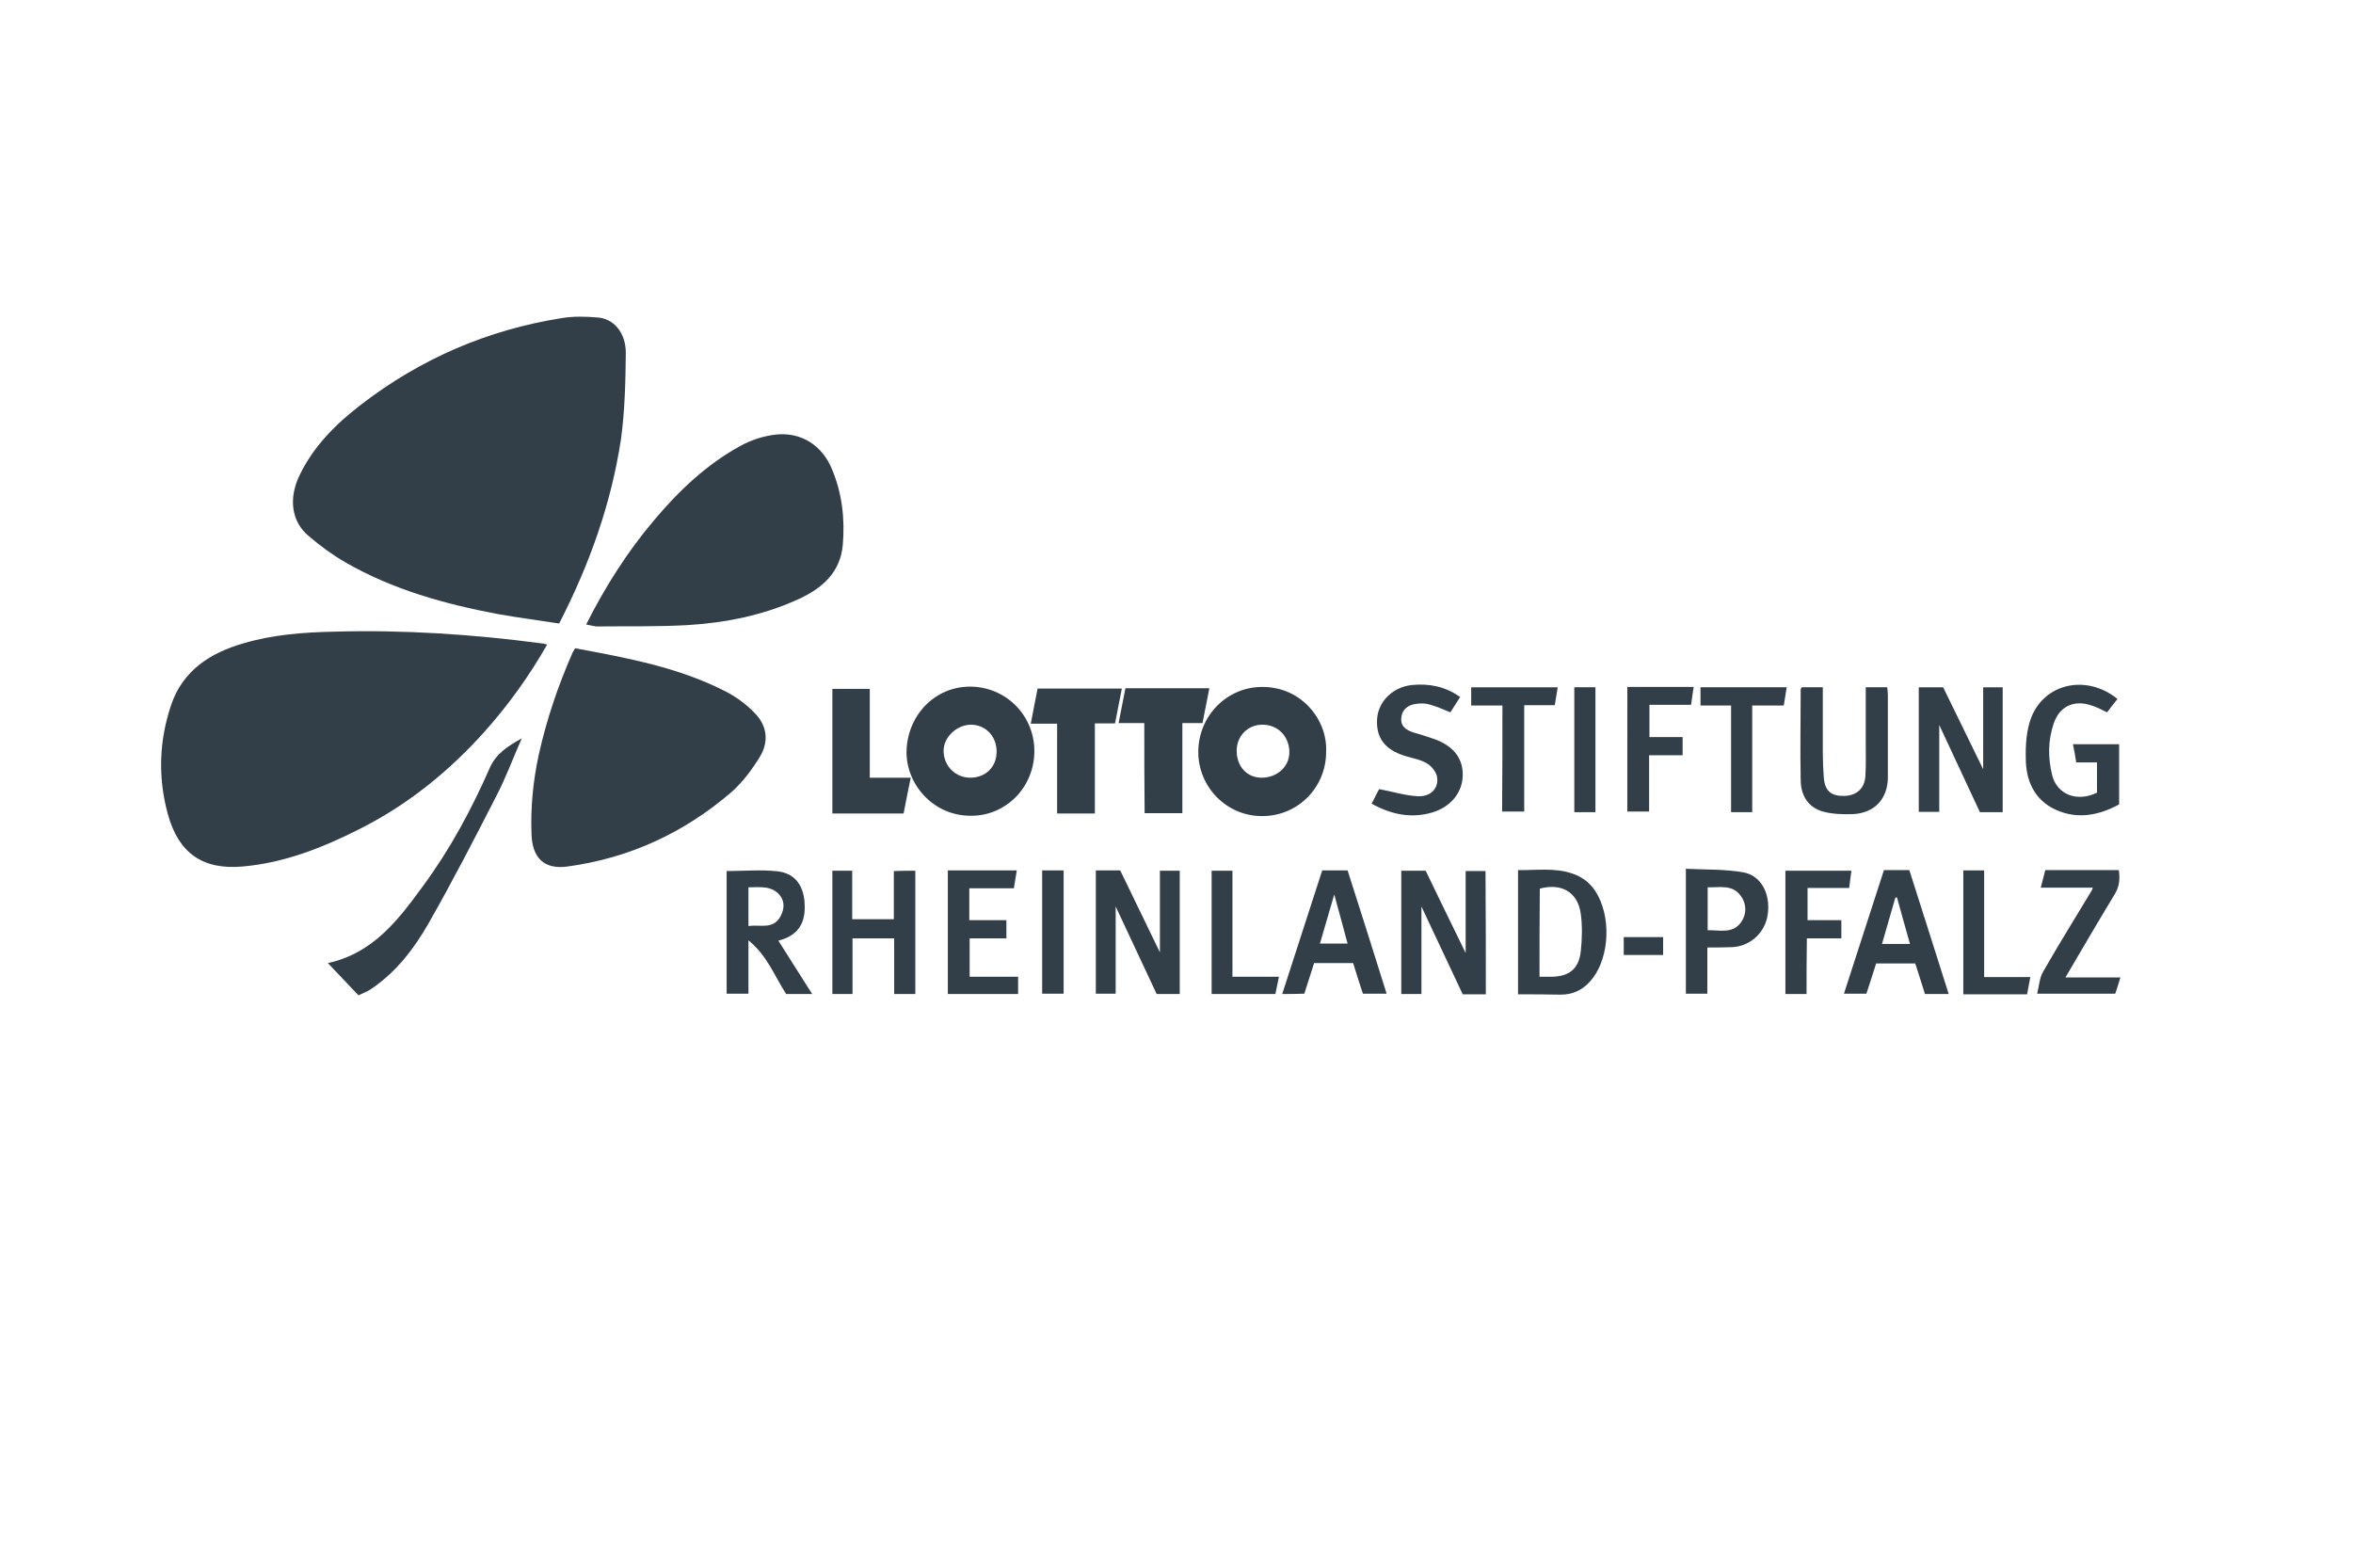 <?xml version="1.0" encoding="utf-8"?>
<!-- Generator: Adobe Illustrator 26.0.2, SVG Export Plug-In . SVG Version: 6.00 Build 0)  -->
<svg version="1.1" id="Ebene_1" xmlns="http://www.w3.org/2000/svg" xmlns:xlink="http://www.w3.org/1999/xlink" x="0px" y="0px"
	 viewBox="0 0 723.4 482.2" style="enable-background:new 0 0 723.4 482.2;" xml:space="preserve">
<style type="text/css">
	.st0{fill:#333F48;}
</style>
<g>
	<path class="st0" d="M171.9,191.7c-6.4-1-12.6-1.8-18.8-2.9c-16.4-3.1-32.3-7.5-46.9-15.9c-4-2.3-7.8-5.1-11.3-8.1
		c-5.3-4.4-6.3-11.6-2.7-18.9c4.3-8.8,11.1-15.6,18.8-21.5c18.3-14.1,38.9-23,61.7-26.6c3.6-0.6,7.3-0.5,10.9-0.2
		c5.1,0.3,8.8,4.7,8.8,10.9c-0.1,8.9-0.3,17.9-1.5,26.6C187.9,154.8,181.3,173.4,171.9,191.7z"/>
	<path class="st0" d="M168.2,198.2c-5.6,9.8-11.9,18.5-19.1,26.6c-11.1,12.4-23.8,22.7-38.8,30.2c-11.3,5.7-23,10.3-35.7,11.4
		c-12.3,1.1-19.7-4.1-23-16.1c-3.1-11.3-2.7-22.7,1.1-33.8c3.6-10.4,12-15.8,22.1-18.7c9.1-2.7,18.5-3.4,27.9-3.6
		c21.4-0.6,42.6,0.8,63.8,3.6C166.9,197.8,167.4,197.9,168.2,198.2z"/>
	<path class="st0" d="M176.8,199.3c16.1,3,32.1,5.9,46.7,13.5c3.2,1.7,6.1,3.9,8.6,6.5c3.8,3.9,4.3,8.8,1.5,13.4
		c-2.4,3.9-5.3,7.8-8.7,10.8c-14.5,12.5-31.3,20.3-50.4,22.9c-7.2,1-10.9-2.6-11.1-10.1c-0.3-8.1,0.5-16.2,2.2-24.1
		c2.4-10.9,6-21.5,10.5-31.7C176.3,200.2,176.5,199.9,176.8,199.3z"/>
	<path class="st0" d="M180.2,192c5.9-11.7,12.7-22.4,21-32.2c7.6-9,16.1-17.1,26.6-22.8c3.3-1.8,7.1-3,10.8-3.4
		c7.7-0.8,14.2,3.3,17.2,10.7c3.1,7.4,4,15.3,3.3,23.3c-0.8,8.5-6.4,13.3-13.6,16.6c-10.9,5-22.5,7.3-34.4,8
		c-9.2,0.5-18.4,0.3-27.7,0.4C182.4,192.5,181.4,192.2,180.2,192z"/>
	<path class="st0" d="M318,230.9c0,11.1-8.7,20-19.6,19.9c-11.6,0-19.9-9.8-19.7-19.9c0.3-11,8.7-19.8,19.5-19.8
		C309.2,211.1,318,219.9,318,230.9z M306.4,231.1c0-4.7-3.3-8.2-7.8-8.3c-4.5,0-8.6,3.9-8.5,8.2c0.1,4.6,3.7,8.1,8.2,8.1
		C303,239.1,306.4,235.8,306.4,231.1z"/>
	<path class="st0" d="M407.7,231.2c0,10.9-8.7,19.7-19.6,19.7c-10.9,0.1-19.8-8.9-19.7-19.9c0.1-11,8.9-19.9,19.8-19.8
		C400.2,211.2,408.2,221.4,407.7,231.2z M380.2,230.8c0,4.8,3.1,8.3,7.7,8.3c4.7,0,8.6-3.4,8.5-8c-0.1-4.7-3.5-8.3-8.3-8.3
		C383.6,222.8,380.2,226.3,380.2,230.8z"/>
	<path class="st0" d="M615.7,249.7c-2.3,0-4.4,0-7,0c-4.1-8.9-8.4-17.9-12.5-26.8c0,8.8,0,17.7,0,26.7c-2,0-4.1,0-6.3,0
		c0-12.7,0-25.4,0-38.3c2.3,0,4.7,0,7.5,0c4.1,8.3,8.2,16.9,12.3,25.2c0-8.1,0-16.6,0-25.2c2,0,3.9,0,6,0
		C615.7,224,615.7,236.7,615.7,249.7z"/>
	<path class="st0" d="M160.4,227c-2.8,6.4-5,12.4-7.9,17.9c-6.7,13.1-13.4,26.1-20.7,38.9c-4.5,7.9-10.1,15.2-17.9,20.4
		c-1.1,0.7-2.4,1.2-3.7,1.8c-3.2-3.4-6.2-6.5-9.4-9.9c14.1-3.1,21.8-13.5,29.4-23.9c8.3-11.3,14.9-23.6,20.5-36.4
		C152.7,231.6,156,229.5,160.4,227z"/>
	<path class="st0" d="M456.8,305.7c-2.5,0-4.7,0-7.1,0c-4.2-8.9-8.3-17.7-12.7-27c0,9.1,0,17.9,0,26.9c-1.9,0-4,0-6.2,0
		c0-12.6,0-25.2,0-37.9c2.5,0,4.9,0,7.5,0c4.1,8.4,8.1,16.8,12.3,25.3c0-8.4,0-16.7,0-25.2c2,0,4,0,6.1,0
		C456.8,280.3,456.8,292.8,456.8,305.7z"/>
	<path class="st0" d="M343,278.7c0,9.3,0,18,0,26.8c-2,0-4,0-6.1,0c0-12.6,0-25.1,0-37.9c2.5,0,4.8,0,7.5,0c4,8.2,8,16.6,12.2,25.2
		c0-8.4,0-16.7,0-25.1c2.1,0,4,0,6.1,0c0,12.5,0,25.1,0,37.9c-2.3,0-4.6,0-7.1,0C351.5,296.9,347.4,288.1,343,278.7z"/>
	<path class="st0" d="M466.7,305.7c0-12.8,0-25.3,0-38.2c5.7,0.1,11.3-0.8,16.8,1.1c3.5,1.2,6.1,3.5,7.8,6.8
		c4.3,8.2,3.1,20.4-2.6,26.5c-2.4,2.6-5.3,3.9-8.9,3.9C475.5,305.7,471.1,305.7,466.7,305.7z M473.3,300.3c1.3,0,2.3,0,3.4,0
		c5.6,0,8.7-2.3,9.3-7.9c0.4-3.8,0.5-7.7,0-11.4c-0.9-6.7-5.9-9.6-12.6-7.8C473.3,282.1,473.3,291,473.3,300.3z"/>
	<path class="st0" d="M239.3,289.2c3.5,5.5,6.8,10.8,10.4,16.4c-3,0-5.4,0-8,0c-3.5-5.3-5.7-11.7-11.6-16.5c0,5.9,0,11.1,0,16.4
		c-2.4,0-4.5,0-6.7,0c0-12.6,0-25.1,0-37.7c5.3,0,10.7-0.5,15.8,0.1c5.6,0.7,8.2,4.9,8.2,10.9C247.5,284.4,244.8,287.8,239.3,289.2z
		 M230.1,284.7c3.6-0.5,7.4,1.1,9.7-2.7c1.3-2.2,1.6-4.8-0.1-6.8c-2.5-3-6.1-2.4-9.6-2.4C230.1,276.8,230.1,280.5,230.1,284.7z"/>
	<path class="st0" d="M319,211.7c8.8,0,17.2,0,25.9,0c-0.7,3.6-1.4,7-2.1,10.7c-2,0-4,0-6.2,0c0,9.3,0,18.4,0,27.7
		c-4,0-7.6,0-11.6,0c0-9.1,0-18.2,0-27.6c-2.8,0-5.2,0-8.1,0C317.6,218.7,318.3,215.3,319,211.7z"/>
	<path class="st0" d="M351.8,222.3c-2.9,0-5.3,0-7.9,0c0.7-3.6,1.4-7.1,2.1-10.7c8.6,0,17,0,25.8,0c-0.7,3.6-1.4,7-2.1,10.7
		c-2.1,0-4,0-6.2,0c0,9.3,0,18.4,0,27.7c-4,0-7.6,0-11.6,0C351.8,240.8,351.8,231.8,351.8,222.3z"/>
	<path class="st0" d="M651,214.9c-1.1,1.4-2.2,2.7-3.2,4.1c-1.7-0.8-3.3-1.7-5.1-2.2c-5.2-1.7-9.6,0.5-11.3,5.6
		c-1.8,5.2-1.8,10.6-0.5,15.9c1.5,6,7.7,8.4,13.8,5.4c0-1.4,0-3,0-4.6c0-1.5,0-2.9,0-4.7c-2.3,0-4.3,0-6.4,0c-0.3-2-0.6-3.7-1-5.6
		c4.8,0,9.4,0,14.2,0c0,6.1,0,12.1,0,18.5c-6.2,3.4-12.9,4.7-19.6,1.6c-6.5-3-9.1-9-9.1-15.8c-0.1-4.1,0.2-8.5,1.6-12.3
		C628.5,210,641.5,207.2,651,214.9z"/>
	<path class="st0" d="M573.6,211.3c2.3,0,4.4,0,6.6,0c0.1,0.8,0.2,1.6,0.2,2.4c0,8.4,0,16.8,0,25.2c0,6.7-4.1,11.1-10.8,11.4
		c-3.1,0.1-6.3,0-9.2-0.8c-4.6-1.3-6.7-5-6.8-9.5c-0.2-9.3,0-18.7,0-28c0-0.2,0.1-0.3,0.3-0.7c2,0,4.1,0,6.5,0c0,4.2,0,8.4,0,12.6
		c0,5-0.1,10.1,0.3,15.1c0.3,4.2,2.3,5.8,6.3,5.7c3.8-0.1,6.3-2.3,6.5-6.2c0.2-3.4,0.1-6.9,0.1-10.4
		C573.6,222.6,573.6,217.1,573.6,211.3z"/>
	<path class="st0" d="M277.8,250.1c-7.5,0-14.6,0-21.9,0c0-12.8,0-25.4,0-38.3c3.7,0,7.5,0,11.5,0c0,9.1,0,18.1,0,27.3
		c4.2,0,8.2,0,12.6,0C279.2,242.9,278.5,246.5,277.8,250.1z"/>
	<path class="st0" d="M281.4,267.7c0,12.6,0,25.1,0,37.9c-2.1,0-4.1,0-6.5,0c0-5.7,0-11.3,0-17.1c-4.3,0-8.4,0-12.8,0
		c0,5.6,0,11.3,0,17.1c-2.2,0-4.1,0-6.2,0c0-12.5,0-25.1,0-37.9c1.9,0,3.9,0,6.1,0c0,4.9,0,9.8,0,14.9c4.3,0,8.4,0,12.8,0
		c0-4.8,0-9.7,0-14.8C277.2,267.7,279.2,267.7,281.4,267.7z"/>
	<path class="st0" d="M599.1,305.6c-2.7,0-4.9,0-7.3,0c-1-3.1-1.9-6.2-3-9.4c-4,0-7.9,0-12,0c-1,3-1.9,6.1-3,9.3c-2.2,0-4.4,0-6.9,0
		c4.1-12.7,8.2-25.3,12.3-38c2.6,0,5.1,0,7.8,0C591.1,280.2,595,292.8,599.1,305.6z M583.2,275.9c-0.2,0-0.3,0-0.5,0.1
		c-1.4,4.7-2.7,9.4-4.1,14.2c2.9,0,5.6,0,8.6,0C585.8,285.3,584.5,280.6,583.2,275.9z"/>
	<path class="st0" d="M394.2,305.6c4.1-12.7,8.2-25.3,12.3-38c2.6,0,5.1,0,7.8,0c4,12.5,8,25.1,12,37.9c-2.5,0-4.8,0-7.3,0
		c-1-3-2-6.2-3-9.4c-4.1,0-8,0-12,0c-1,3.1-2,6.2-3,9.4C398.8,305.6,396.6,305.6,394.2,305.6z M410.2,275c-1.6,5.5-3,10.3-4.4,15.1
		c3.1,0,5.8,0,8.5,0C413,285.2,411.7,280.5,410.2,275z"/>
	<path class="st0" d="M421.7,247.1c1-2,1.8-3.6,2.3-4.5c4.2,0.8,8,2,11.9,2.2c4,0.2,6.5-2.5,5.9-6c-0.3-1.5-1.7-3.3-3.1-4.1
		c-2-1.2-4.5-1.6-6.8-2.3c-6.3-2-9-5.7-8.5-11.7c0.5-5.2,4.9-9.5,10.7-10.1c5.2-0.5,10.2,0.4,14.8,3.7c-1,1.6-2,3.1-3,4.7
		c-2.2-0.9-4.2-1.8-6.4-2.4c-1.3-0.4-2.8-0.4-4.1-0.2c-2.5,0.3-4.4,1.7-4.6,4.4c-0.2,2.6,1.6,3.7,3.8,4.4c2.1,0.6,4.3,1.3,6.3,2
		c5.9,2.1,8.9,5.9,8.8,11.2c-0.1,5.3-3.7,9.7-9.4,11.4C433.8,251.7,427.7,250.4,421.7,247.1z"/>
	<path class="st0" d="M524.9,291.3c0,4.9,0,9.5,0,14.2c-2.2,0-4.3,0-6.6,0c0-12.6,0-25.1,0-38.4c6,0.3,12,0.1,17.7,1.1
		c5.4,1,8.3,6.5,7.5,12.7c-0.7,5.8-5.4,10.1-11.1,10.3C530.1,291.3,527.7,291.3,524.9,291.3z M525,272.8c0,4.6,0,8.7,0,13.2
		c3.7-0.1,7.7,1.2,10.3-2.5c1.7-2.4,1.7-5.5,0-7.9C532.7,271.8,528.8,272.9,525,272.8z"/>
	<path class="st0" d="M291.4,267.6c7,0,14,0,21.2,0c-0.3,1.9-0.6,3.6-0.9,5.5c-4.6,0-9.1,0-13.7,0c0,3.3,0,6.4,0,9.8
		c3.8,0,7.5,0,11.4,0c0,1.9,0,3.6,0,5.6c-3.7,0-7.4,0-11.3,0c0,4,0,7.7,0,11.8c4.9,0,9.8,0,14.9,0c0,1.9,0,3.5,0,5.3
		c-7.1,0-14.3,0-21.6,0C291.4,293,291.4,280.4,291.4,267.6z"/>
	<path class="st0" d="M635,300.5c5.8,0,11.2,0,16.9,0c-0.6,1.8-1,3.4-1.6,5c-7.8,0-15.5,0-24,0c0.6-2.4,0.7-4.8,1.8-6.7
		c4.8-8.4,9.9-16.6,14.9-24.9c0.2-0.3,0.3-0.6,0.4-1c-5.3,0-10.5,0-16,0c0.5-1.8,0.9-3.5,1.4-5.4c7.6,0,15,0,22.6,0
		c0.4,2.7,0.2,5.1-1.3,7.5C645,283.4,640.1,291.8,635,300.5z"/>
	<path class="st0" d="M500.3,211.2c6.9,0,13.6,0,20.4,0c-0.3,1.8-0.5,3.5-0.8,5.5c-4.3,0-8.5,0-12.8,0c0,3.4,0,6.5,0,9.9
		c3.4,0,6.7,0,10.2,0c0,2,0,3.7,0,5.6c-3.3,0-6.7,0-10.3,0c0,5.9,0,11.5,0,17.3c-2.4,0-4.5,0-6.7,0
		C500.3,236.8,500.3,224.2,500.3,211.2z"/>
	<path class="st0" d="M555.4,305.6c-2.3,0-4.3,0-6.5,0c0-12.7,0-25.2,0-37.9c6.7,0,13.3,0,20.3,0c-0.2,1.7-0.5,3.4-0.7,5.3
		c-4.3,0-8.5,0-12.8,0c0,3.4,0,6.4,0,9.9c3.4,0,6.8,0,10.4,0c0,2,0,3.6,0,5.6c-3.5,0-6.9,0-10.6,0
		C555.4,294.4,555.4,300,555.4,305.6z"/>
	<path class="st0" d="M461.9,216.9c-3.5,0-6.4,0-9.6,0c0-1.9,0-3.6,0-5.6c8.8,0,17.6,0,26.6,0c-0.3,1.8-0.6,3.5-0.9,5.5
		c-3.1,0-6.1,0-9.4,0c0,11,0,21.7,0,32.7c-2.3,0-4.4,0-6.8,0C461.9,238.8,461.9,228.1,461.9,216.9z"/>
	<path class="st0" d="M538.7,249.7c-2.3,0-4.2,0-6.5,0c0-10.9,0-21.7,0-32.8c-3.3,0-6.2,0-9.4,0c0-2,0-3.7,0-5.6
		c8.7,0,17.5,0,26.5,0c-0.3,1.8-0.6,3.6-0.9,5.6c-3.3,0-6.3,0-9.7,0C538.7,228,538.7,238.9,538.7,249.7z"/>
	<path class="st0" d="M603.6,267.6c2.1,0,4.1,0,6.4,0c0,10.9,0,21.7,0,32.8c4.8,0,9.3,0,14.2,0c-0.4,2-0.7,3.6-1,5.3
		c-6.6,0-13,0-19.6,0C603.6,293.1,603.6,280.5,603.6,267.6z"/>
	<path class="st0" d="M378.9,267.7c0,10.8,0,21.5,0,32.6c4.8,0,9.4,0,14.3,0c-0.4,2.1-0.8,3.7-1.1,5.3c-6.6,0-13,0-19.6,0
		c0-12.6,0-25.2,0-37.9C374.5,267.7,376.6,267.7,378.9,267.7z"/>
	<path class="st0" d="M490.5,249.7c-2.2,0-4.2,0-6.5,0c0-12.8,0-25.5,0-38.4c2.1,0,4.2,0,6.5,0C490.5,224,490.5,236.7,490.5,249.7z"
		/>
	<path class="st0" d="M320.4,305.5c0-12.6,0-25.2,0-37.9c2.2,0,4.3,0,6.6,0c0,12.6,0,25.2,0,37.9C325,305.5,322.9,305.5,320.4,305.5
		z"/>
	<path class="st0" d="M511.3,288.1c0,1.9,0,3.6,0,5.5c-4,0-8,0-12.1,0c0-1.8,0-3.6,0-5.5C503.1,288.1,507,288.1,511.3,288.1z"/>
</g>
</svg>
